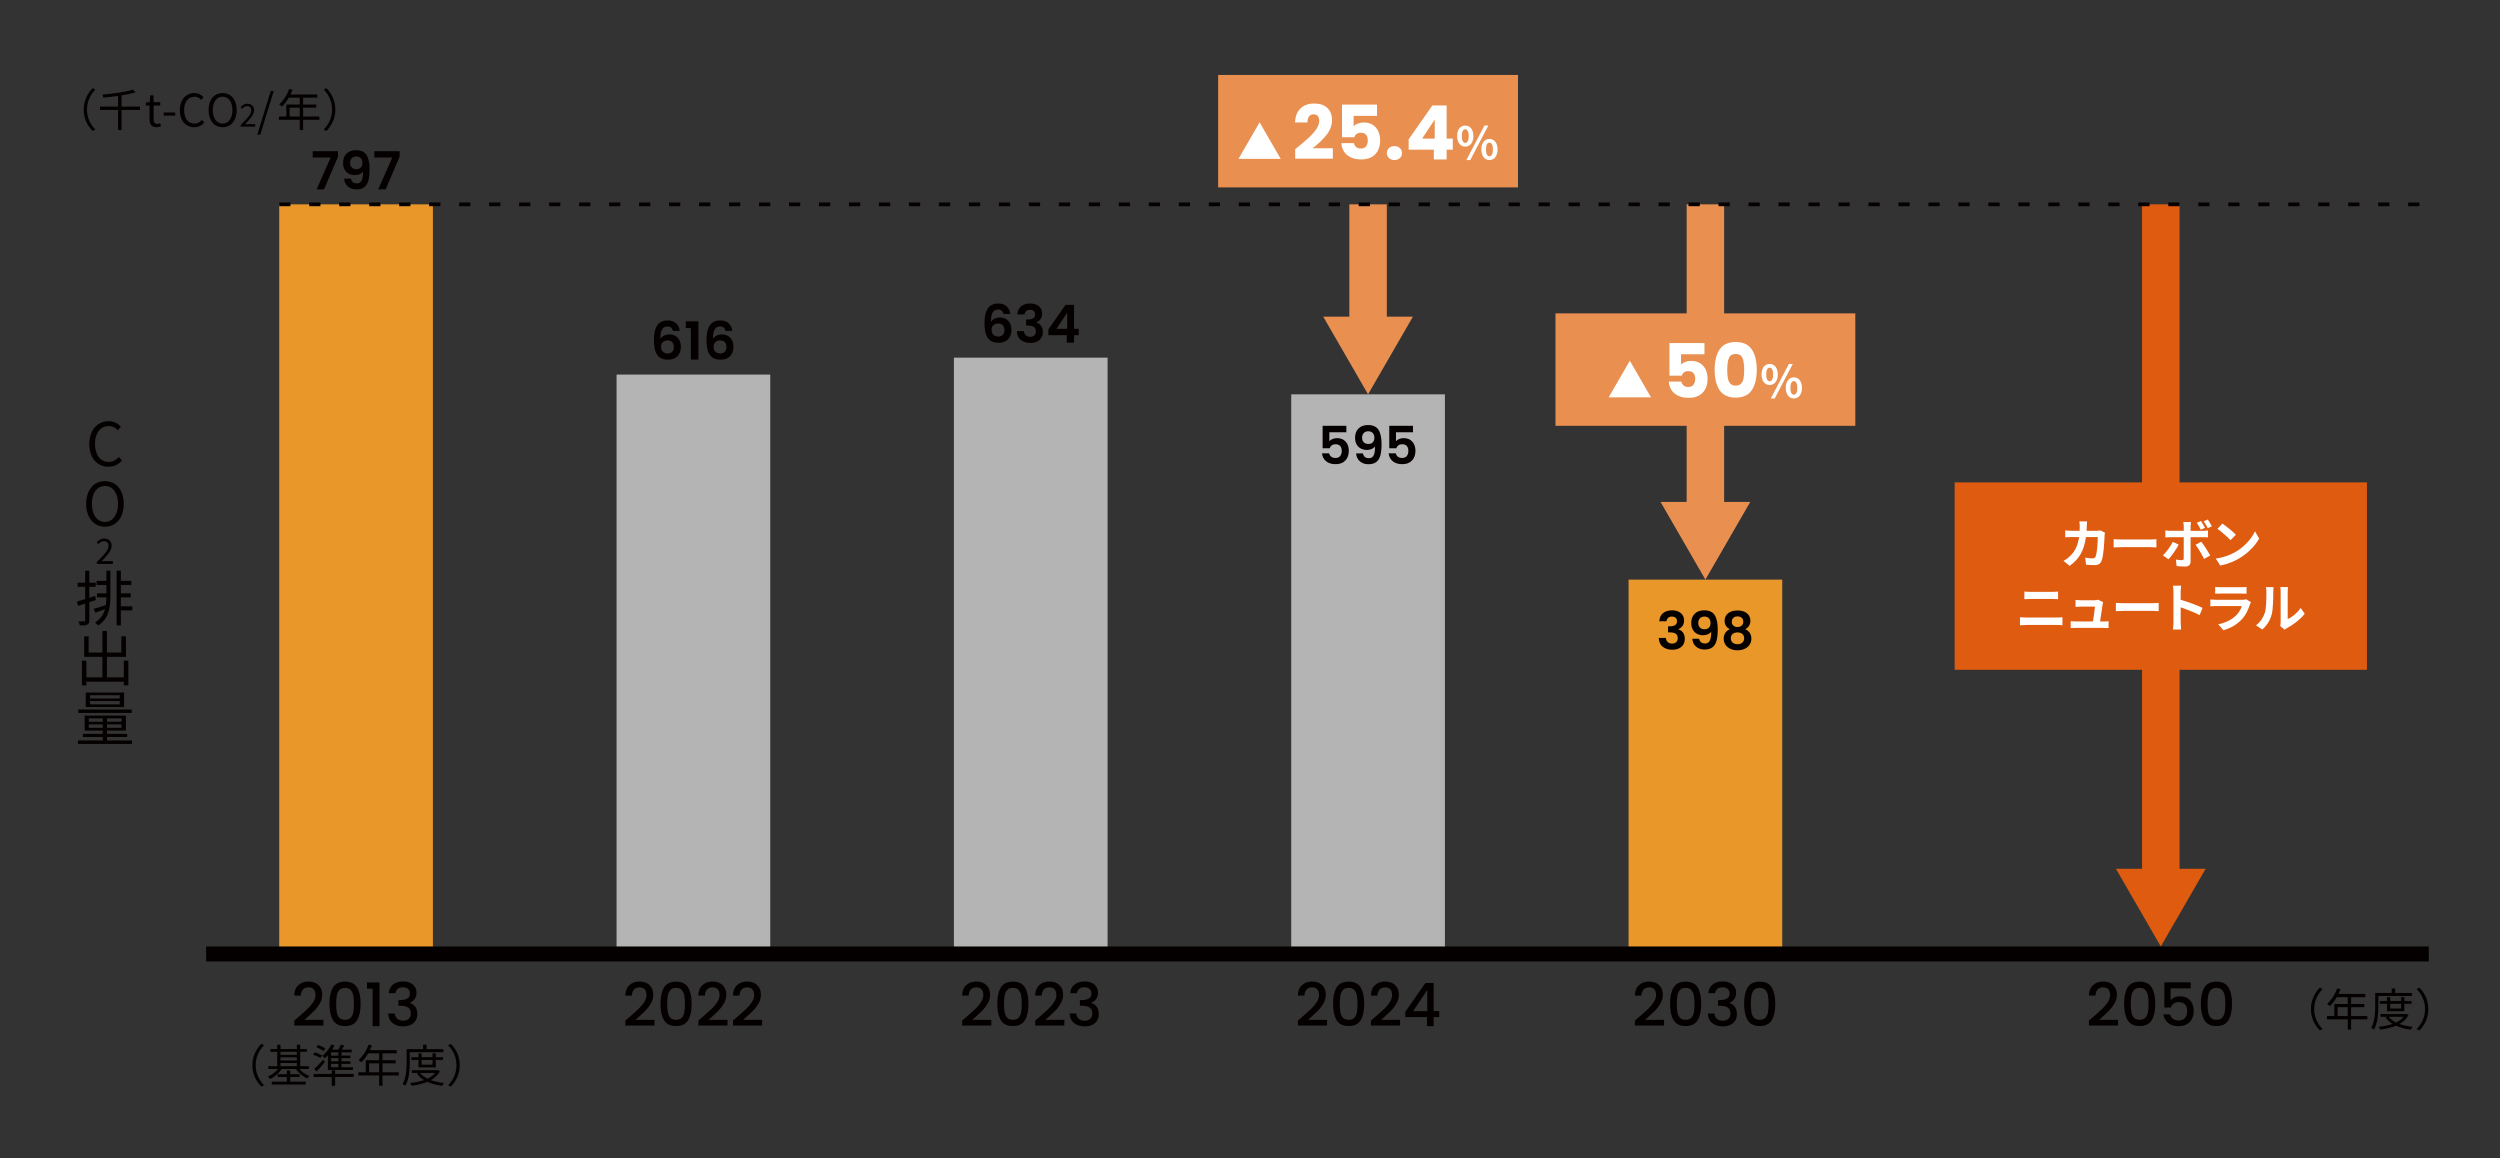 <?xml version="1.0" encoding="UTF-8"?>
<svg id="_要素" data-name="要素" xmlns="http://www.w3.org/2000/svg" width="667" height="309" version="1.1" viewBox="0 0 667 309">
  <rect x="0" y="0" width="667" height="309" fill="#333333" stroke="none"/>
  <!-- Generator: Adobe Illustrator 29.8.3, SVG Export Plug-In . SVG Version: 2.1.1 Build 3)  -->
  <rect x="74.5" y="54.519" width="41" height="200" fill="#e99729"/>
  <rect x="521.5" y="128.703" width="110" height="50" fill="#df5b10"/>
  <g>
    <path d="M79.672,271.299c1.024-.885,1.832-1.613,2.425-2.184.592-.571,1.085-1.166,1.479-1.784s.592-1.237.592-1.856c0-.64-.151-1.141-.456-1.504-.304-.362-.781-.544-1.432-.544-.63,0-1.117.2-1.464.601-.347.399-.531.936-.552,1.607h-1.761c.032-1.216.397-2.146,1.097-2.792.698-.646,1.586-.968,2.664-.968,1.162,0,2.071.32,2.728.96s.984,1.493.984,2.56c0,.769-.195,1.507-.584,2.217-.39.709-.854,1.344-1.393,1.903-.538.56-1.224,1.208-2.056,1.944l-.72.64h5.071v1.521h-7.775v-1.328l1.151-.992Z" fill="#040000"/>
    <path d="M88.832,263.467c.624-1.04,1.699-1.561,3.225-1.561s2.6.521,3.224,1.561.936,2.482.936,4.328c0,1.867-.312,3.325-.936,4.376s-1.699,1.576-3.224,1.576-2.601-.525-3.225-1.576-.936-2.509-.936-4.376c0-1.846.312-3.288.936-4.328ZM94.256,265.603c-.111-.597-.338-1.085-.68-1.464s-.848-.568-1.52-.568-1.179.189-1.521.568-.567.867-.68,1.464c-.112.598-.168,1.328-.168,2.192,0,.896.053,1.648.16,2.256.106.607.333,1.099.68,1.472.347.374.856.561,1.528.561s1.181-.187,1.527-.561c.347-.373.573-.864.681-1.472.106-.607.159-1.359.159-2.256,0-.864-.056-1.595-.168-2.192Z" fill="#040000"/>
    <path d="M97.912,263.779v-1.664h3.328v11.664h-1.84v-10h-1.488Z" fill="#040000"/>
    <path d="M104.864,262.675c.698-.555,1.592-.832,2.68-.832.747,0,1.393.134,1.937.4s.954.629,1.231,1.088c.277.458.416.976.416,1.552,0,.661-.176,1.227-.527,1.696-.353.47-.773.784-1.265.943v.064c.63.192,1.12.542,1.473,1.048.352.507.527,1.154.527,1.944,0,.629-.144,1.189-.432,1.68-.288.491-.715.878-1.28,1.16s-1.242.424-2.032.424c-1.151,0-2.099-.296-2.84-.888s-1.139-1.443-1.191-2.553h1.76c.042.566.261,1.027.656,1.385.395.357.928.535,1.6.535.65,0,1.152-.178,1.504-.535.353-.357.528-.818.528-1.385,0-.746-.237-1.277-.712-1.592s-1.203-.472-2.185-.472h-.416v-1.504h.433c.863-.011,1.522-.154,1.976-.433.453-.277.68-.714.68-1.312,0-.512-.165-.92-.495-1.224-.331-.305-.801-.456-1.408-.456-.598,0-1.062.151-1.393.456-.33.304-.527.68-.592,1.128h-1.775c.063-.992.444-1.766,1.144-2.32Z" fill="#040000"/>
    <path d="M69.729,278.491l.72.372c-1.38,1.428-2.232,3.203-2.232,5.34s.853,3.912,2.232,5.34l-.72.372c-1.44-1.464-2.389-3.372-2.389-5.712s.948-4.248,2.389-5.712Z" fill="#040000"/>
    <path d="M79.868,285.211c.672.792,1.692,1.488,2.7,1.848-.204.168-.456.48-.588.685-1.164-.48-2.328-1.477-3.048-2.532h-3.757c-.756,1.116-1.968,2.148-3.132,2.688-.132-.216-.372-.516-.576-.684.996-.396,2.028-1.152,2.713-2.004h-2.593v-.756h2.376v-3.828h-1.823v-.744h1.823v-1.152h.876v1.152h4.356v-1.152h.9v1.152h1.8v.744h-1.8v3.828h2.315v.756h-2.544ZM77.42,288.595h4.141v.756h-9.048v-.756h4.02v-1.26h-2.448v-.731h2.448v-1.009h.888v1.009h2.509v.731h-2.509v1.26ZM74.84,280.627v.804h4.356v-.804h-4.356ZM74.84,282.931h4.356v-.827h-4.356v.827ZM74.84,284.455h4.356v-.852h-4.356v.852Z" fill="#040000"/>
    <path d="M85.46,282.271c-.42-.289-1.284-.66-1.943-.889l.443-.624c.648.192,1.513.552,1.944.804l-.444.709ZM94.376,287.335h-4.968v2.353h-.9v-2.353h-4.836v-.804h4.836v-.984h.9v.984h4.968v.804ZM83.864,285.188c.648-.576,1.572-1.549,2.352-2.461l.48.601c-.684.84-1.488,1.764-2.208,2.544l-.624-.684ZM86.324,280.387c-.432-.3-1.248-.731-1.908-.984l.444-.611c.66.216,1.488.611,1.932.9l-.468.695ZM87.477,281.539c-.265.3-.54.564-.816.804-.144-.155-.492-.468-.696-.612.973-.743,1.885-1.884,2.425-3.06l.852.252c-.18.372-.384.756-.624,1.116h1.668c.24-.42.468-.936.624-1.309l.948.181c-.216.384-.456.78-.672,1.128h2.651v.72h-2.724v.876h2.376v.672h-2.376v.853h2.4v.672h-2.4v.912h3.048v.72h-6.684v-3.924ZM90.272,280.759h-1.944v.876h1.944v-.876ZM90.272,282.307h-1.944v.853h1.944v-.853ZM90.272,283.831h-1.944v.912h1.944v-.912Z" fill="#040000"/>
    <path d="M106.4,286.939h-4.344v2.748h-.9v-2.748h-5.544v-.864h1.968v-3.216h3.576v-1.824h-2.916c-.54.924-1.176,1.74-1.824,2.363-.168-.144-.54-.443-.768-.563,1.128-.984,2.136-2.532,2.7-4.14l.899.216c-.168.42-.359.852-.552,1.26h7.152v.864h-3.792v1.824h3.516v.84h-3.516v2.376h4.344v.864ZM101.156,286.075v-2.376h-2.688v2.376h2.688Z" fill="#040000"/>
    <path d="M109.328,280.723v2.616c0,1.849-.144,4.548-1.176,6.36-.156-.156-.528-.408-.732-.504.984-1.704,1.068-4.129,1.068-5.856v-3.432h4.404v-1.177h.912v1.177h4.476v.815h-8.952ZM117.38,285.799c-.54,1.032-1.38,1.8-2.412,2.389,1.045.371,2.244.623,3.528.756-.191.18-.42.527-.516.756-1.464-.192-2.809-.528-3.948-1.057-1.272.528-2.736.853-4.224,1.032-.061-.216-.24-.552-.372-.744,1.296-.132,2.567-.372,3.695-.768-.768-.456-1.403-1.032-1.884-1.716l.48-.181h-1.849v-.731h6.78l.156-.036.563.3ZM111.645,284.779v-1.98h-1.908v-.732h1.908v-1.043h.852v1.043h2.904v-1.043h.864v1.043h1.932v.732h-1.932v1.98h-4.62ZM112.101,286.267c.456.612,1.128,1.116,1.943,1.524.828-.396,1.536-.889,2.028-1.524h-3.972ZM112.496,282.799v1.26h2.904v-1.26h-2.904Z" fill="#040000"/>
    <path d="M120.272,289.915l-.721-.372c1.381-1.428,2.232-3.204,2.232-5.34s-.852-3.912-2.232-5.34l.721-.372c1.439,1.464,2.388,3.372,2.388,5.712s-.948,4.248-2.388,5.712Z" fill="#040000"/>
  </g>
  <g>
    <path d="M90.185,41.797l-3.724,8.723h-1.988l3.752-8.498h-4.788v-1.681h6.748v1.456Z" fill="#040000"/>
    <path d="M94.14,48.594c.266.22.623.329,1.07.329.579,0,.999-.24,1.261-.721.261-.48.392-1.29.392-2.429-.215.299-.516.531-.903.699-.387.168-.805.252-1.253.252-.597,0-1.136-.123-1.616-.371-.481-.246-.861-.615-1.142-1.105s-.42-1.085-.42-1.785c0-1.036.308-1.859.924-2.471s1.456-.917,2.521-.917c1.325,0,2.261.425,2.807,1.274.546.849.819,2.127.819,3.836,0,1.213-.105,2.207-.315,2.981s-.569,1.362-1.078,1.765c-.509.4-1.201.602-2.079.602-.69,0-1.278-.133-1.764-.399-.485-.266-.856-.616-1.113-1.05s-.403-.912-.44-1.436h1.819c.075.411.245.727.512.945ZM96.261,44.682c.279-.299.42-.701.42-1.205,0-.55-.147-.977-.441-1.28s-.692-.455-1.197-.455-.902.156-1.196.469c-.294.313-.441.726-.441,1.239,0,.494.143.898.427,1.211.285.312.712.469,1.281.469.485,0,.868-.149,1.148-.447Z" fill="#040000"/>
    <path d="M106.62,41.797l-3.724,8.723h-1.988l3.752-8.498h-4.788v-1.681h6.748v1.456Z" fill="#040000"/>
  </g>
  <rect x="164.5" y="99.939" width="41" height="154.58" fill="#b4b4b4"/>
  <g>
    <path d="M167.992,271.299c1.024-.885,1.832-1.613,2.425-2.184.592-.571,1.085-1.166,1.479-1.784s.592-1.237.592-1.856c0-.64-.151-1.141-.456-1.504-.304-.362-.781-.544-1.432-.544-.63,0-1.117.2-1.464.601-.347.399-.531.936-.552,1.607h-1.761c.032-1.216.397-2.146,1.097-2.792.698-.646,1.586-.968,2.664-.968,1.162,0,2.071.32,2.728.96s.984,1.493.984,2.56c0,.769-.195,1.507-.584,2.217-.39.709-.854,1.344-1.393,1.903-.538.56-1.224,1.208-2.056,1.944l-.72.64h5.071v1.521h-7.775v-1.328l1.151-.992Z" fill="#040000"/>
    <path d="M177.152,263.467c.624-1.04,1.699-1.561,3.225-1.561s2.6.521,3.224,1.561.936,2.482.936,4.328c0,1.867-.312,3.325-.936,4.376s-1.699,1.576-3.224,1.576-2.601-.525-3.225-1.576-.936-2.509-.936-4.376c0-1.846.312-3.288.936-4.328ZM182.576,265.603c-.111-.597-.338-1.085-.68-1.464s-.848-.568-1.52-.568-1.179.189-1.521.568-.567.867-.68,1.464c-.112.598-.168,1.328-.168,2.192,0,.896.053,1.648.16,2.256.106.607.333,1.099.68,1.472.347.374.856.561,1.528.561s1.181-.187,1.527-.561c.347-.373.573-.864.681-1.472.106-.607.159-1.359.159-2.256,0-.864-.056-1.595-.168-2.192Z" fill="#040000"/>
    <path d="M187.48,271.299c1.024-.885,1.832-1.613,2.424-2.184.592-.571,1.085-1.166,1.48-1.784.395-.618.592-1.237.592-1.856,0-.64-.152-1.141-.456-1.504-.304-.362-.781-.544-1.432-.544-.63,0-1.118.2-1.465.601-.347.399-.53.936-.552,1.607h-1.76c.032-1.216.397-2.146,1.096-2.792.699-.646,1.587-.968,2.664-.968,1.163,0,2.072.32,2.729.96.655.64.983,1.493.983,2.56,0,.769-.194,1.507-.584,2.217-.39.709-.854,1.344-1.392,1.903-.539.56-1.225,1.208-2.056,1.944l-.721.64h5.072v1.521h-7.776v-1.328l1.152-.992Z" fill="#040000"/>
    <path d="M196.712,271.299c1.024-.885,1.832-1.613,2.425-2.184.592-.571,1.085-1.166,1.479-1.784s.592-1.237.592-1.856c0-.64-.151-1.141-.456-1.504-.304-.362-.781-.544-1.432-.544-.63,0-1.117.2-1.464.601-.347.399-.531.936-.552,1.607h-1.761c.032-1.216.397-2.146,1.097-2.792.698-.646,1.586-.968,2.664-.968,1.162,0,2.071.32,2.728.96s.984,1.493.984,2.56c0,.769-.195,1.507-.584,2.217-.39.709-.854,1.344-1.393,1.903-.538.56-1.224,1.208-2.056,1.944l-.72.64h5.071v1.521h-7.775v-1.328l1.151-.992Z" fill="#040000"/>
  </g>
  <g>
    <path d="M179.057,87.398c-.229-.195-.558-.293-.986-.293-.645,0-1.118.259-1.421.776-.304.519-.46,1.36-.47,2.527.225-.373.551-.665.98-.875.429-.21.896-.315,1.4-.315.606,0,1.143.131,1.609.393.467.261.831.642,1.092,1.141.262.5.393,1.1.393,1.799,0,.663-.133,1.253-.399,1.771-.266.518-.655.922-1.169,1.211s-1.125.434-1.834.434c-.971,0-1.733-.215-2.289-.644-.556-.43-.942-1.029-1.162-1.8-.219-.77-.329-1.719-.329-2.849,0-1.708.294-2.998.883-3.871.588-.872,1.517-1.309,2.785-1.309.98,0,1.741.266,2.282.798s.854,1.195.938,1.988h-1.82c-.094-.393-.254-.687-.483-.883ZM176.866,91.263c-.336.29-.504.71-.504,1.261s.156.984.469,1.302.754.476,1.323.476c.504,0,.902-.154,1.197-.462.294-.308.44-.724.44-1.246,0-.541-.143-.971-.427-1.288-.285-.316-.702-.476-1.253-.476-.495,0-.91.145-1.246.434Z" fill="#040000"/>
    <path d="M182.97,87.539v-1.807h3.374v10.207h-2.016v-8.4h-1.358Z" fill="#040000"/>
    <path d="M193.085,87.398c-.229-.195-.558-.293-.987-.293-.644,0-1.117.259-1.421.776-.304.519-.46,1.36-.469,2.527.224-.373.551-.665.979-.875.43-.21.896-.315,1.4-.315.606,0,1.144.131,1.61.393.466.261.83.642,1.092,1.141.261.5.392,1.1.392,1.799,0,.663-.133,1.253-.398,1.771-.267.518-.656.922-1.169,1.211-.514.289-1.125.434-1.834.434-.971,0-1.734-.215-2.289-.644-.556-.43-.943-1.029-1.162-1.8-.22-.77-.329-1.719-.329-2.849,0-1.708.294-2.998.882-3.871.588-.872,1.517-1.309,2.786-1.309.979,0,1.74.266,2.282.798.541.532.854,1.195.938,1.988h-1.819c-.094-.393-.255-.687-.483-.883ZM190.894,91.263c-.336.29-.504.71-.504,1.261s.156.984.47,1.302c.312.317.753.476,1.322.476.504,0,.903-.154,1.197-.462s.441-.724.441-1.246c0-.541-.143-.971-.428-1.288-.284-.316-.702-.476-1.253-.476-.494,0-.91.145-1.246.434Z" fill="#040000"/>
  </g>
  <rect x="254.5" y="95.422" width="41" height="159.097" fill="#b4b4b4"/>
  <g>
    <path d="M257.856,271.299c1.024-.885,1.832-1.613,2.424-2.184.592-.571,1.085-1.166,1.48-1.784.395-.618.592-1.237.592-1.856,0-.64-.152-1.141-.456-1.504-.304-.362-.781-.544-1.432-.544-.63,0-1.118.2-1.465.601-.347.399-.53.936-.552,1.607h-1.76c.032-1.216.397-2.146,1.096-2.792.699-.646,1.587-.968,2.664-.968,1.163,0,2.072.32,2.729.96.655.64.983,1.493.983,2.56,0,.769-.194,1.507-.584,2.217-.39.709-.854,1.344-1.392,1.903-.539.56-1.225,1.208-2.056,1.944l-.721.64h5.072v1.521h-7.776v-1.328l1.152-.992Z" fill="#040000"/>
    <path d="M267.017,263.467c.624-1.04,1.698-1.561,3.224-1.561s2.601.521,3.225,1.561c.623,1.04.936,2.482.936,4.328,0,1.867-.312,3.325-.936,4.376-.624,1.051-1.699,1.576-3.225,1.576s-2.6-.525-3.224-1.576-.937-2.509-.937-4.376c0-1.846.312-3.288.937-4.328ZM272.44,265.603c-.112-.597-.339-1.085-.68-1.464-.342-.379-.849-.568-1.521-.568s-1.179.189-1.52.568c-.342.379-.568.867-.681,1.464-.111.598-.168,1.328-.168,2.192,0,.896.054,1.648.16,2.256s.333,1.099.68,1.472c.347.374.856.561,1.528.561s1.182-.187,1.528-.561c.347-.373.573-.864.68-1.472s.16-1.359.16-2.256c0-.864-.056-1.595-.168-2.192Z" fill="#040000"/>
    <path d="M277.344,271.299c1.024-.885,1.832-1.613,2.425-2.184.592-.571,1.085-1.166,1.479-1.784s.592-1.237.592-1.856c0-.64-.151-1.141-.456-1.504-.304-.362-.781-.544-1.432-.544-.63,0-1.117.2-1.464.601-.347.399-.531.936-.552,1.607h-1.761c.032-1.216.397-2.146,1.097-2.792.698-.646,1.586-.968,2.664-.968,1.162,0,2.071.32,2.728.96s.984,1.493.984,2.56c0,.769-.195,1.507-.584,2.217-.39.709-.854,1.344-1.393,1.903-.538.56-1.224,1.208-2.056,1.944l-.72.64h5.071v1.521h-7.775v-1.328l1.151-.992Z" fill="#040000"/>
    <path d="M286.68,262.675c.699-.555,1.593-.832,2.681-.832.746,0,1.392.134,1.936.4s.955.629,1.232,1.088c.277.458.416.976.416,1.552,0,.661-.176,1.227-.528,1.696-.352.47-.773.784-1.264.943v.064c.629.192,1.12.542,1.472,1.048.353.507.528,1.154.528,1.944,0,.629-.145,1.189-.433,1.68-.287.491-.714.878-1.279,1.16s-1.243.424-2.032.424c-1.152,0-2.099-.296-2.84-.888-.742-.592-1.139-1.443-1.192-2.553h1.76c.043.566.262,1.027.656,1.385s.928.535,1.601.535c.65,0,1.151-.178,1.504-.535.352-.357.527-.818.527-1.385,0-.746-.237-1.277-.712-1.592s-1.202-.472-2.184-.472h-.416v-1.504h.432c.864-.011,1.522-.154,1.977-.433.453-.277.68-.714.68-1.312,0-.512-.166-.92-.496-1.224-.331-.305-.8-.456-1.408-.456-.598,0-1.062.151-1.392.456-.331.304-.528.68-.592,1.128h-1.776c.064-.992.445-1.766,1.144-2.32Z" fill="#040000"/>
  </g>
  <g>
    <path d="M267.251,82.883c-.229-.196-.558-.295-.986-.295-.645,0-1.118.26-1.421.777-.304.518-.46,1.36-.47,2.527.225-.373.551-.665.98-.875.429-.21.896-.315,1.4-.315.606,0,1.143.131,1.609.393.467.261.831.642,1.092,1.141.262.499.393,1.099.393,1.799,0,.663-.133,1.253-.399,1.771-.266.518-.655.922-1.169,1.211s-1.125.434-1.834.434c-.971,0-1.733-.214-2.289-.644s-.942-1.029-1.162-1.799c-.219-.771-.329-1.72-.329-2.85,0-1.708.294-2.998.883-3.871.588-.872,1.517-1.309,2.785-1.309.98,0,1.741.266,2.282.798s.854,1.194.938,1.988h-1.82c-.094-.393-.254-.687-.483-.882ZM265.061,86.746c-.336.29-.504.71-.504,1.26s.156.985.469,1.303.754.476,1.323.476c.504,0,.902-.153,1.197-.462.294-.308.44-.723.44-1.246,0-.541-.143-.971-.427-1.288-.285-.317-.702-.476-1.253-.476-.495,0-.91.145-1.246.434Z" fill="#040000"/>
    <path d="M272.417,81.741c.611-.509,1.417-.763,2.415-.763.682,0,1.265.119,1.75.357.485.237.852.56,1.1.965.247.406.371.866.371,1.38,0,.588-.152,1.085-.455,1.491-.304.405-.665.679-1.085.818v.057c.541.168.963.467,1.267.896.304.43.455.979.455,1.652,0,.56-.128,1.06-.385,1.497-.257.439-.635.782-1.134,1.029-.5.248-1.1.371-1.8.371-1.055,0-1.913-.266-2.575-.798-.663-.532-1.014-1.315-1.051-2.353h1.904c.019.458.175.824.469,1.1s.698.413,1.211.413c.477,0,.843-.133,1.1-.399.257-.266.385-.608.385-1.029,0-.56-.178-.961-.532-1.203-.354-.243-.905-.364-1.651-.364h-.406v-1.61h.406c1.325,0,1.987-.443,1.987-1.33,0-.4-.119-.714-.356-.938-.238-.225-.581-.336-1.029-.336-.438,0-.777.119-1.015.357-.238.237-.376.538-.413.902h-1.918c.046-.934.375-1.654.986-2.163Z" fill="#040000"/>
    <path d="M279.704,89.435v-1.54l4.578-6.553h2.282v6.385h1.231v1.708h-1.231v1.987h-1.96v-1.987h-4.9ZM284.73,83.442l-2.87,4.284h2.87v-4.284Z" fill="#040000"/>
  </g>
  <rect x="344.5" y="105.209" width="41" height="149.31" fill="#b4b4b4"/>
  <g>
    <path d="M347.433,271.299c1.024-.885,1.832-1.613,2.424-2.184.592-.571,1.085-1.166,1.48-1.784.395-.618.592-1.237.592-1.856,0-.64-.152-1.141-.456-1.504-.304-.362-.781-.544-1.432-.544-.63,0-1.118.2-1.465.601-.347.399-.53.936-.552,1.607h-1.76c.032-1.216.397-2.146,1.096-2.792.699-.646,1.587-.968,2.664-.968,1.163,0,2.072.32,2.729.96.655.64.983,1.493.983,2.56,0,.769-.194,1.507-.584,2.217-.39.709-.854,1.344-1.392,1.903-.539.56-1.225,1.208-2.056,1.944l-.721.64h5.072v1.521h-7.776v-1.328l1.152-.992Z" fill="#040000"/>
    <path d="M356.593,263.467c.624-1.04,1.698-1.561,3.224-1.561s2.601.521,3.225,1.561c.623,1.04.936,2.482.936,4.328,0,1.867-.312,3.325-.936,4.376-.624,1.051-1.699,1.576-3.225,1.576s-2.6-.525-3.224-1.576-.937-2.509-.937-4.376c0-1.846.312-3.288.937-4.328ZM362.017,265.603c-.112-.597-.339-1.085-.68-1.464-.342-.379-.849-.568-1.521-.568s-1.179.189-1.52.568c-.342.379-.568.867-.681,1.464-.111.598-.168,1.328-.168,2.192,0,.896.054,1.648.16,2.256s.333,1.099.68,1.472c.347.374.856.561,1.528.561s1.182-.187,1.528-.561c.347-.373.573-.864.68-1.472s.16-1.359.16-2.256c0-.864-.056-1.595-.168-2.192Z" fill="#040000"/>
    <path d="M366.92,271.299c1.024-.885,1.832-1.613,2.425-2.184.592-.571,1.085-1.166,1.479-1.784s.592-1.237.592-1.856c0-.64-.151-1.141-.456-1.504-.304-.362-.781-.544-1.432-.544-.63,0-1.117.2-1.464.601-.347.399-.531.936-.552,1.607h-1.761c.032-1.216.397-2.146,1.097-2.792.698-.646,1.586-.968,2.664-.968,1.162,0,2.071.32,2.728.96s.984,1.493.984,2.56c0,.769-.195,1.507-.584,2.217-.39.709-.854,1.344-1.393,1.903-.538.56-1.224,1.208-2.056,1.944l-.72.64h5.071v1.521h-7.775v-1.328l1.151-.992Z" fill="#040000"/>
    <path d="M374.92,271.347v-1.376l5.376-7.712h2.208v7.504h1.488v1.584h-1.488v2.433h-1.792v-2.433h-5.792ZM380.792,264.115l-3.775,5.647h3.775v-5.647Z" fill="#040000"/>
  </g>
  <g>
    <path d="M359.204,115.329h-4.536v2.395c.196-.243.477-.441.84-.595.364-.154.752-.231,1.162-.231.747,0,1.358.163,1.834.489.477.327.821.745,1.036,1.254s.322,1.052.322,1.631c0,1.073-.306,1.937-.917,2.59s-1.481.98-2.611.98c-1.063,0-1.913-.267-2.548-.799-.635-.531-.994-1.227-1.078-2.086h1.904c.084.374.273.672.567.896.294.224.669.336,1.127.336.55,0,.966-.173,1.246-.518.279-.346.42-.803.42-1.373,0-.578-.143-1.02-.428-1.322-.284-.304-.702-.455-1.253-.455-.392,0-.719.098-.979.294-.262.196-.448.457-.561.784h-1.876v-5.992h6.328v1.722Z" fill="#040000"/>
    <path d="M364.14,121.916c.266.22.623.329,1.07.329.579,0,.999-.24,1.261-.721.261-.48.392-1.29.392-2.429-.215.299-.516.531-.903.699-.387.168-.805.252-1.253.252-.597,0-1.136-.123-1.616-.371-.481-.246-.861-.615-1.142-1.105s-.42-1.085-.42-1.785c0-1.036.308-1.859.924-2.471s1.456-.917,2.521-.917c1.325,0,2.261.425,2.807,1.274.546.849.819,2.127.819,3.836,0,1.213-.105,2.207-.315,2.981s-.569,1.362-1.078,1.765c-.509.4-1.201.602-2.079.602-.69,0-1.278-.133-1.764-.399-.485-.266-.856-.616-1.113-1.05s-.403-.912-.44-1.436h1.819c.075.411.245.727.512.945ZM366.261,118.004c.279-.299.42-.701.42-1.205,0-.55-.147-.977-.441-1.28s-.692-.455-1.197-.455-.902.156-1.196.469c-.294.313-.441.726-.441,1.239,0,.494.143.898.427,1.211.285.312.712.469,1.281.469.485,0,.868-.149,1.148-.447Z" fill="#040000"/>
    <path d="M376.984,115.329h-4.536v2.395c.196-.243.476-.441.84-.595.364-.154.751-.231,1.162-.231.746,0,1.357.163,1.834.489.476.327.821.745,1.036,1.254s.321,1.052.321,1.631c0,1.073-.306,1.937-.917,2.59s-1.481.98-2.61.98c-1.064,0-1.914-.267-2.548-.799-.635-.531-.994-1.227-1.078-2.086h1.903c.085.374.273.672.567.896.294.224.67.336,1.127.336.551,0,.966-.173,1.246-.518.28-.346.42-.803.42-1.373,0-.578-.143-1.02-.427-1.322-.285-.304-.702-.455-1.253-.455-.393,0-.719.098-.98.294-.261.196-.447.457-.56.784h-1.876v-5.992h6.328v1.722Z" fill="#040000"/>
  </g>
  <rect x="434.5" y="154.644" width="41" height="99.875" fill="#e99729"/>
  <g>
    <path d="M437.344,271.299c1.024-.885,1.832-1.613,2.425-2.184.592-.571,1.085-1.166,1.479-1.784s.592-1.237.592-1.856c0-.64-.151-1.141-.456-1.504-.304-.362-.781-.544-1.432-.544-.63,0-1.117.2-1.464.601-.347.399-.531.936-.552,1.607h-1.761c.032-1.216.397-2.146,1.097-2.792.698-.646,1.586-.968,2.664-.968,1.162,0,2.071.32,2.728.96s.984,1.493.984,2.56c0,.769-.195,1.507-.584,2.217-.39.709-.854,1.344-1.393,1.903-.538.56-1.224,1.208-2.056,1.944l-.72.64h5.071v1.521h-7.775v-1.328l1.151-.992Z" fill="#040000"/>
    <path d="M446.504,263.467c.624-1.04,1.699-1.561,3.225-1.561s2.6.521,3.224,1.561.936,2.482.936,4.328c0,1.867-.312,3.325-.936,4.376s-1.699,1.576-3.224,1.576-2.601-.525-3.225-1.576-.936-2.509-.936-4.376c0-1.846.312-3.288.936-4.328ZM451.928,265.603c-.111-.597-.338-1.085-.68-1.464s-.848-.568-1.52-.568-1.179.189-1.521.568-.567.867-.68,1.464c-.112.598-.168,1.328-.168,2.192,0,.896.053,1.648.16,2.256.106.607.333,1.099.68,1.472.347.374.856.561,1.528.561s1.181-.187,1.527-.561c.347-.373.573-.864.681-1.472.106-.607.159-1.359.159-2.256,0-.864-.056-1.595-.168-2.192Z" fill="#040000"/>
    <path d="M456.936,262.675c.699-.555,1.593-.832,2.681-.832.746,0,1.392.134,1.936.4s.955.629,1.232,1.088c.277.458.416.976.416,1.552,0,.661-.176,1.227-.528,1.696-.352.47-.773.784-1.264.943v.064c.629.192,1.12.542,1.472,1.048.353.507.528,1.154.528,1.944,0,.629-.145,1.189-.433,1.68-.287.491-.714.878-1.279,1.16s-1.243.424-2.032.424c-1.152,0-2.099-.296-2.84-.888-.742-.592-1.139-1.443-1.192-2.553h1.76c.043.566.262,1.027.656,1.385s.928.535,1.601.535c.65,0,1.151-.178,1.504-.535.352-.357.527-.818.527-1.385,0-.746-.237-1.277-.712-1.592s-1.202-.472-2.184-.472h-.416v-1.504h.432c.864-.011,1.522-.154,1.977-.433.453-.277.68-.714.68-1.312,0-.512-.166-.92-.496-1.224-.331-.305-.8-.456-1.408-.456-.598,0-1.062.151-1.392.456-.331.304-.528.68-.592,1.128h-1.776c.064-.992.445-1.766,1.144-2.32Z" fill="#040000"/>
    <path d="M466.264,263.467c.624-1.04,1.699-1.561,3.225-1.561s2.6.521,3.224,1.561.936,2.482.936,4.328c0,1.867-.312,3.325-.936,4.376s-1.699,1.576-3.224,1.576-2.601-.525-3.225-1.576-.936-2.509-.936-4.376c0-1.846.312-3.288.936-4.328ZM471.688,265.603c-.111-.597-.338-1.085-.68-1.464s-.848-.568-1.52-.568-1.179.189-1.521.568-.567.867-.68,1.464c-.112.598-.168,1.328-.168,2.192,0,.896.053,1.648.16,2.256.106.607.333,1.099.68,1.472.347.374.856.561,1.528.561s1.181-.187,1.527-.561c.347-.373.573-.864.681-1.472.106-.607.159-1.359.159-2.256,0-.864-.056-1.595-.168-2.192Z" fill="#040000"/>
  </g>
  <g>
    <path d="M618.945,263.507l.72.372c-1.38,1.428-2.232,3.204-2.232,5.34s.853,3.912,2.232,5.34l-.72.372c-1.44-1.464-2.389-3.372-2.389-5.712s.948-4.248,2.389-5.712Z" fill="#040000"/>
    <path d="M631.617,271.955h-4.344v2.748h-.9v-2.748h-5.544v-.864h1.968v-3.216h3.576v-1.824h-2.916c-.54.924-1.176,1.74-1.824,2.364-.168-.145-.54-.444-.768-.564,1.128-.983,2.136-2.532,2.7-4.14l.899.216c-.168.42-.359.853-.552,1.26h7.152v.864h-3.792v1.824h3.516v.84h-3.516v2.376h4.344v.864ZM626.373,271.091v-2.376h-2.688v2.376h2.688Z" fill="#040000"/>
    <path d="M634.545,265.738v2.616c0,1.849-.144,4.548-1.176,6.36-.156-.156-.528-.408-.732-.504.984-1.704,1.068-4.128,1.068-5.856v-3.432h4.404v-1.176h.912v1.176h4.476v.815h-8.952ZM642.597,270.814c-.54,1.032-1.38,1.801-2.412,2.389,1.045.371,2.244.624,3.528.756-.191.18-.42.527-.516.756-1.464-.192-2.809-.528-3.948-1.057-1.272.528-2.736.853-4.224,1.033-.061-.217-.24-.553-.372-.744,1.296-.133,2.567-.373,3.695-.769-.768-.456-1.403-1.032-1.884-1.716l.48-.18h-1.849v-.732h6.78l.156-.036.563.3ZM636.861,269.795v-1.98h-1.908v-.731h1.908v-1.044h.852v1.044h2.904v-1.044h.864v1.044h1.932v.731h-1.932v1.98h-4.62ZM637.317,271.283c.456.611,1.128,1.115,1.943,1.523.828-.396,1.536-.888,2.028-1.523h-3.972ZM637.713,267.814v1.26h2.904v-1.26h-2.904Z" fill="#040000"/>
    <path d="M645.489,274.931l-.721-.372c1.381-1.428,2.232-3.204,2.232-5.34s-.852-3.912-2.232-5.34l.721-.372c1.439,1.464,2.388,3.372,2.388,5.712s-.948,4.248-2.388,5.712Z" fill="#040000"/>
  </g>
  <g>
    <path d="M443.682,163.595c.611-.509,1.416-.763,2.415-.763.681,0,1.265.119,1.75.357.485.237.852.56,1.099.965.247.406.371.866.371,1.38,0,.588-.151,1.085-.455,1.491-.303.405-.665.679-1.085.818v.057c.541.168.964.467,1.268.896.303.43.455.979.455,1.652,0,.56-.129,1.06-.386,1.497-.257.439-.635.782-1.134,1.029-.499.248-1.099.371-1.799.371-1.055,0-1.913-.266-2.576-.798s-1.013-1.315-1.05-2.353h1.904c.019.458.175.824.469,1.1s.697.413,1.211.413c.476,0,.842-.133,1.099-.399.257-.266.386-.608.386-1.029,0-.56-.178-.961-.532-1.203-.355-.243-.905-.364-1.652-.364h-.406v-1.61h.406c1.325,0,1.988-.443,1.988-1.33,0-.4-.119-.714-.357-.938-.237-.225-.581-.336-1.028-.336-.439,0-.777.119-1.016.357-.238.237-.376.538-.413.902h-1.918c.047-.934.376-1.654.987-2.163Z" fill="#040000"/>
    <path d="M453.832,171.351c.266.22.623.329,1.07.329.579,0,.999-.24,1.261-.721.261-.48.392-1.29.392-2.43-.215.299-.516.532-.903.701-.387.168-.805.252-1.253.252-.597,0-1.136-.124-1.616-.371-.481-.248-.861-.616-1.142-1.106s-.42-1.085-.42-1.785c0-1.036.308-1.859.924-2.471s1.456-.917,2.521-.917c1.325,0,2.261.425,2.807,1.273.546.85.819,2.129.819,3.836,0,1.214-.105,2.208-.315,2.982-.21.775-.569,1.363-1.078,1.764-.509.402-1.201.603-2.079.603-.69,0-1.278-.133-1.764-.399-.485-.266-.856-.615-1.113-1.05-.257-.434-.403-.912-.44-1.435h1.819c.075.41.245.726.512.944ZM455.953,167.438c.279-.298.42-.699.42-1.203,0-.551-.147-.979-.441-1.281-.294-.304-.692-.455-1.197-.455s-.902.156-1.196.469-.441.726-.441,1.239c0,.495.143.898.427,1.211.285.312.712.469,1.281.469.485,0,.868-.149,1.148-.448Z" fill="#040000"/>
    <path d="M460.124,165.618c0-.505.129-.964.386-1.38.256-.414.644-.746,1.162-.993.518-.247,1.149-.371,1.896-.371s1.379.124,1.897.371c.518.247.905.579,1.162.993.256.416.385.875.385,1.38,0,.513-.126.964-.378,1.351-.252.388-.588.688-1.009.903.514.224.915.551,1.204.979.29.43.435.938.435,1.526,0,.635-.161,1.188-.483,1.659-.322.471-.763.833-1.323,1.085-.56.252-1.189.378-1.89.378s-1.328-.126-1.883-.378c-.556-.252-.994-.614-1.316-1.085-.321-.472-.482-1.024-.482-1.659,0-.588.145-1.099.434-1.533.289-.434.69-.758,1.204-.973-.934-.485-1.4-1.237-1.4-2.254ZM462.273,169.132c-.331.271-.497.658-.497,1.162,0,.467.161.847.483,1.141.321.294.758.441,1.309.441s.984-.149,1.302-.448.477-.677.477-1.134c0-.495-.164-.88-.49-1.155-.327-.275-.756-.413-1.288-.413s-.964.136-1.295.406ZM464.695,164.834c-.275-.252-.65-.378-1.127-.378-.467,0-.838.126-1.113.378s-.413.611-.413,1.078c0,.42.143.756.428,1.008.284.252.65.378,1.099.378s.816-.128,1.106-.385c.289-.257.434-.595.434-1.015,0-.458-.138-.812-.413-1.064Z" fill="#040000"/>
  </g>
  <g>
    <path d="M558.484,271.299c1.024-.885,1.832-1.613,2.424-2.184.592-.571,1.085-1.166,1.48-1.784.395-.618.592-1.237.592-1.856,0-.64-.152-1.141-.456-1.504-.304-.362-.781-.544-1.432-.544-.63,0-1.118.2-1.465.601-.347.399-.53.936-.552,1.607h-1.76c.032-1.216.397-2.146,1.096-2.792.699-.646,1.587-.968,2.664-.968,1.163,0,2.072.32,2.729.96.655.64.983,1.493.983,2.56,0,.769-.194,1.507-.584,2.217-.39.709-.854,1.344-1.392,1.903-.539.56-1.225,1.208-2.056,1.944l-.721.64h5.072v1.521h-7.776v-1.328l1.152-.992Z" fill="#040000"/>
    <path d="M567.645,263.467c.624-1.04,1.698-1.561,3.224-1.561s2.601.521,3.225,1.561c.623,1.04.936,2.482.936,4.328,0,1.867-.312,3.325-.936,4.376-.624,1.051-1.699,1.576-3.225,1.576s-2.6-.525-3.224-1.576-.937-2.509-.937-4.376c0-1.846.312-3.288.937-4.328ZM573.068,265.603c-.112-.597-.339-1.085-.68-1.464-.342-.379-.849-.568-1.521-.568s-1.179.189-1.52.568c-.342.379-.568.867-.681,1.464-.111.598-.168,1.328-.168,2.192,0,.896.054,1.648.16,2.256s.333,1.099.68,1.472c.347.374.856.561,1.528.561s1.182-.187,1.528-.561c.347-.373.573-.864.68-1.472s.16-1.359.16-2.256c0-.864-.056-1.595-.168-2.192Z" fill="#040000"/>
    <path d="M584.484,263.683h-5.36v3.185c.225-.299.558-.55,1-.752.442-.203.915-.305,1.416-.305.896,0,1.624.192,2.185.576.56.384.96.869,1.199,1.456.24.587.36,1.206.36,1.856,0,.789-.152,1.49-.456,2.104s-.758,1.096-1.36,1.448c-.603.352-1.341.528-2.216.528-1.162,0-2.096-.289-2.8-.864-.704-.576-1.126-1.339-1.264-2.288h1.775c.117.502.379.898.784,1.191.405.294.912.44,1.521.44.757,0,1.325-.229,1.703-.688.379-.458.568-1.066.568-1.823,0-.769-.191-1.357-.576-1.769-.384-.41-.949-.615-1.695-.615-.523,0-.963.131-1.32.392-.357.262-.616.616-.776,1.063h-1.728v-6.735h7.04v1.6Z" fill="#040000"/>
    <path d="M588.124,263.467c.624-1.04,1.698-1.561,3.224-1.561s2.601.521,3.225,1.561c.623,1.04.936,2.482.936,4.328,0,1.867-.312,3.325-.936,4.376-.624,1.051-1.699,1.576-3.225,1.576s-2.6-.525-3.224-1.576-.937-2.509-.937-4.376c0-1.846.312-3.288.937-4.328ZM593.548,265.603c-.112-.597-.339-1.085-.68-1.464-.342-.379-.849-.568-1.521-.568s-1.179.189-1.52.568c-.342.379-.568.867-.681,1.464-.111.598-.168,1.328-.168,2.192,0,.896.054,1.648.16,2.256s.333,1.099.68,1.472c.347.374.856.561,1.528.561s1.182-.187,1.528-.561c.347-.373.573-.864.68-1.472s.16-1.359.16-2.256c0-.864-.056-1.595-.168-2.192Z" fill="#040000"/>
  </g>
  <g>
    <line x1="576.5" y1="54.519" x2="576.5" y2="235.297" fill="none" stroke="#df5b10" stroke-miterlimit="10" stroke-width="10"/>
    <polygon points="564.533 231.796 576.499 252.519 588.466 231.796 564.533 231.796" fill="#df5b10"/>
  </g>
  <g>
    <line x1="455" y1="54.519" x2="455" y2="137.423" fill="none" stroke="#e98f50" stroke-miterlimit="10" stroke-width="10"/>
    <polygon points="443.033 133.921 454.999 154.644 466.966 133.921 443.033 133.921" fill="#e98f50"/>
  </g>
  <g>
    <line x1="365" y1="54.519" x2="365" y2="87.987" fill="none" stroke="#e98f50" stroke-miterlimit="10" stroke-width="10"/>
    <polygon points="353.033 84.486 364.999 105.209 376.966 84.486 353.033 84.486" fill="#e98f50"/>
  </g>
  <g>
    <path d="M24.722,23.52l.72.372c-1.379,1.427-2.231,3.202-2.231,5.337s.852,3.91,2.231,5.337l-.72.372c-1.439-1.464-2.387-3.37-2.387-5.709s.947-4.246,2.387-5.709Z" fill="#040000"/>
    <path d="M37.346,29.324h-4.917v5.385h-.923v-5.385h-4.833v-.875h4.833v-2.854c-1.319.191-2.674.336-3.946.443-.024-.228-.156-.588-.252-.792,2.902-.264,6.285-.731,8.18-1.331l.684.731c-1.043.312-2.339.576-3.742.804v2.999h4.917v.875Z" fill="#040000"/>
    <path d="M39.896,31.771v-3.609h-.972v-.828l1.02-.06.132-1.835h.912v1.835h1.763v.888h-1.763v3.634c0,.804.252,1.26,1.007,1.26.228,0,.528-.084.744-.168l.216.815c-.372.12-.804.239-1.199.239-1.391,0-1.859-.875-1.859-2.171Z" fill="#040000"/>
    <path d="M43.676,30.008h3.07v.84h-3.07v-.84Z" fill="#040000"/>
    <path d="M47.984,29.396c0-2.843,1.667-4.569,3.897-4.569,1.067,0,1.907.527,2.411,1.091l-.6.72c-.456-.491-1.043-.84-1.799-.84-1.667,0-2.771,1.367-2.771,3.562,0,2.219,1.056,3.61,2.734,3.61.84,0,1.475-.372,2.039-.983l.612.695c-.696.804-1.56,1.259-2.699,1.259-2.183,0-3.826-1.69-3.826-4.545Z" fill="#040000"/>
    <path d="M55.64,29.36c0-2.818,1.547-4.533,3.754-4.533s3.754,1.715,3.754,4.533-1.547,4.581-3.754,4.581-3.754-1.763-3.754-4.581ZM62.008,29.36c0-2.207-1.043-3.562-2.614-3.562-1.583,0-2.615,1.355-2.615,3.562,0,2.194,1.031,3.61,2.615,3.61,1.571,0,2.614-1.416,2.614-3.61Z" fill="#040000"/>
    <path d="M64.218,33.332c1.808-1.8,2.825-2.876,2.825-3.859,0-.681-.37-1.169-1.135-1.169-.505,0-.942.32-1.278.715l-.445-.429c.504-.546,1.034-.908,1.816-.908,1.102,0,1.791.698,1.791,1.758,0,1.126-1.026,2.244-2.447,3.741.319-.025.689-.059,1.009-.059h1.74v.664h-3.875v-.454Z" fill="#040000"/>
    <path d="M72.24,24.263h.792l-3.586,11.67h-.804l3.598-11.67Z" fill="#040000"/>
    <path d="M85.208,31.963h-4.341v2.746h-.899v-2.746h-5.541v-.863h1.967v-3.215h3.574v-1.822h-2.915c-.54.923-1.175,1.738-1.823,2.362-.168-.144-.54-.443-.768-.563,1.127-.983,2.135-2.531,2.699-4.138l.899.216c-.168.42-.36.852-.552,1.259h7.148v.864h-3.79v1.822h3.514v.84h-3.514v2.375h4.341v.863ZM79.967,31.1v-2.375h-2.687v2.375h2.687Z" fill="#040000"/>
    <path d="M87.085,34.938l-.72-.372c1.379-1.427,2.23-3.202,2.23-5.337s-.851-3.91-2.23-5.337l.72-.372c1.439,1.463,2.387,3.37,2.387,5.709s-.948,4.245-2.387,5.709Z" fill="#040000"/>
  </g>
  <line x1="55" y1="254.519" x2="648" y2="254.519" fill="none" stroke="#040000" stroke-width="4"/>
  <line x1="74.5" y1="54.519" x2="648" y2="54.519" fill="none" stroke="#040000" stroke-dasharray="3 5"/>
  <g>
    <path d="M556.753,140.352c-.015.435-.028.855-.057,1.261h2.634c.35,0,.714-.042,1.051-.098l1.218.589c-.042.224-.098.588-.098.742-.056,1.513-.224,5.42-.826,6.85-.309.714-.841,1.078-1.808,1.078-.798,0-1.639-.056-2.311-.111l-.225-1.878c.687.126,1.415.196,1.961.196.448,0,.645-.154.799-.49.406-.883.588-3.684.588-5.197h-3.151c-.519,3.698-1.849,5.897-4.356,7.677l-1.625-1.316c.574-.322,1.275-.799,1.835-1.373,1.303-1.289,2.003-2.857,2.312-4.987h-1.849c-.477,0-1.247,0-1.85.057v-1.835c.589.056,1.317.098,1.85.098h2.003c.014-.392.027-.798.027-1.218,0-.309-.042-.953-.098-1.289h2.06c-.042.322-.07.91-.084,1.246Z" fill="#fff"/>
    <path d="M566.173,143.938h7.522c.658,0,1.274-.056,1.639-.084v2.199c-.336-.014-1.051-.07-1.639-.07h-7.522c-.798,0-1.736.028-2.255.07v-2.199c.504.043,1.526.084,2.255.084Z" fill="#fff"/>
    <path d="M578.575,149.219l-1.513-1.037c.938-.896,2.06-2.437,2.634-3.613l1.582.742c-.644,1.247-1.933,3.082-2.703,3.908ZM584.444,140.506v1.121h3.264c.393,0,1.009-.042,1.387-.099v1.835c-.448-.027-.994-.042-1.372-.042h-3.278v6.514c0,.812-.462,1.317-1.457,1.317-.756,0-1.568-.043-2.283-.127l-.168-1.736c.603.111,1.219.168,1.555.168.364,0,.505-.141.519-.504.014-.519.014-4.959.014-5.617v-.015h-3.558c-.42,0-.967.015-1.358.057v-1.863c.42.056.91.112,1.358.112h3.558v-1.121c0-.364-.069-.98-.126-1.219h2.073c-.027.196-.126.869-.126,1.219ZM589.697,148.21l-1.653.896c-.602-1.204-1.597-2.899-2.269-3.754l1.526-.826c.715.896,1.835,2.661,2.396,3.684ZM588.297,140.842l-1.135.477c-.28-.561-.673-1.316-1.051-1.849l1.106-.462c.351.518.812,1.316,1.079,1.834ZM590.132,140.422l-1.106.49c-.295-.588-.701-1.316-1.093-1.849l1.106-.448c.378.518.841,1.316,1.093,1.807Z" fill="#fff"/>
    <path d="M596.54,147.188c2.396-1.414,4.217-3.558,5.099-5.449l1.093,1.976c-1.064,1.891-2.928,3.824-5.183,5.183-1.415.854-3.222,1.639-5.197,1.975l-1.176-1.849c2.185-.308,4.006-1.022,5.364-1.835ZM596.54,142.663l-1.429,1.457c-.729-.784-2.479-2.312-3.502-3.026l1.317-1.4c.98.658,2.801,2.115,3.613,2.97Z" fill="#fff"/>
    <path d="M540.678,164.762h8.041c.476,0,1.064-.027,1.54-.084v2.144c-.49-.056-1.12-.084-1.54-.084h-8.041c-.546,0-1.232.042-1.751.084v-2.144c.547.042,1.205.084,1.751.084ZM541.742,157.912h5.8c.56,0,1.162-.042,1.555-.084v2.031c-.406-.014-1.064-.057-1.555-.057h-5.785c-.532,0-1.177.028-1.653.057v-2.031c.505.057,1.163.084,1.639.084Z" fill="#fff"/>
    <path d="M560.982,161.246c-.112.826-.477,3.236-.687,4.566h.896c.364,0,1.009-.014,1.373-.056v1.807c-.28-.014-.967-.042-1.345-.042h-7.368c-.505,0-.854.014-1.387.042v-1.821c.378.042.896.07,1.387.07h4.538c.196-1.19.504-3.18.547-3.964h-3.782c-.448,0-.995.042-1.401.069v-1.849c.364.042,1.009.084,1.387.084h3.586c.295,0,.869-.056,1.037-.153l1.358.658c-.07.182-.112.447-.14.588Z" fill="#fff"/>
    <path d="M566.774,160.938h7.522c.658,0,1.274-.056,1.639-.084v2.199c-.336-.014-1.051-.07-1.639-.07h-7.522c-.798,0-1.736.028-2.255.07v-2.199c.504.043,1.526.084,2.255.084Z" fill="#fff"/>
    <path d="M579.88,157.94c0-.49-.042-1.19-.141-1.681h2.186c-.057.49-.126,1.106-.126,1.681v2.073c1.877.546,4.566,1.541,5.854,2.171l-.798,1.933c-1.443-.756-3.544-1.568-5.057-2.087v3.964c0,.406.069,1.387.126,1.961h-2.186c.084-.56.141-1.4.141-1.961v-8.054Z" fill="#fff"/>
    <path d="M600.281,161.246c-.42,1.358-1.022,2.718-2.072,3.88-1.415,1.569-3.208,2.521-5.001,3.026l-1.387-1.584c2.101-.434,3.782-1.358,4.847-2.451.756-.77,1.19-1.639,1.442-2.423h-6.766c-.336,0-1.036.014-1.625.07v-1.821c.589.042,1.19.084,1.625.084h6.934c.448,0,.827-.056,1.022-.141l1.247.771c-.098.182-.21.434-.267.588ZM592.466,156.666h5.393c.435,0,1.12-.015,1.513-.07v1.807c-.378-.027-1.036-.042-1.541-.042h-5.364c-.448,0-1.051.015-1.457.042v-1.807c.393.056.98.07,1.457.07Z" fill="#fff"/>
    <path d="M604.267,163.473c.393-1.204.406-3.852.406-5.547,0-.56-.042-.938-.126-1.288h2.059c-.014.069-.098.687-.098,1.274,0,1.653-.042,4.608-.42,6.023-.421,1.583-1.303,2.955-2.494,4.02l-1.709-1.134c1.233-.868,1.989-2.157,2.382-3.349ZM608.482,165.994v-8.166c0-.631-.098-1.162-.111-1.205h2.087c-.014.043-.099.589-.099,1.219v7.326c1.135-.49,2.521-1.597,3.46-2.955l1.079,1.541c-1.163,1.512-3.18,3.025-4.749,3.823-.308.169-.476.309-.602.421l-1.177-.967c.056-.266.111-.658.111-1.037Z" fill="#fff"/>
  </g>
  <g>
    <path d="M23.825,118.466c0-3.794,2.225-6.099,5.202-6.099,1.425,0,2.545.704,3.217,1.457l-.8.96c-.608-.656-1.393-1.12-2.401-1.12-2.225,0-3.697,1.824-3.697,4.754,0,2.961,1.408,4.817,3.649,4.817,1.12,0,1.969-.496,2.721-1.312l.816.929c-.928,1.072-2.081,1.681-3.601,1.681-2.914,0-5.106-2.257-5.106-6.066Z" fill="#040000"/>
    <path d="M22.993,134.418c0-3.762,2.065-6.051,5.01-6.051s5.01,2.289,5.01,6.051-2.064,6.114-5.01,6.114-5.01-2.353-5.01-6.114ZM31.492,134.418c0-2.945-1.393-4.754-3.489-4.754-2.113,0-3.489,1.809-3.489,4.754,0,2.929,1.376,4.817,3.489,4.817,2.097,0,3.489-1.889,3.489-4.817Z" fill="#040000"/>
    <path d="M25.83,149.949c2.004-1.995,3.133-3.188,3.133-4.279,0-.755-.41-1.296-1.259-1.296-.56,0-1.044.354-1.417.793l-.494-.476c.559-.606,1.146-1.007,2.014-1.007,1.221,0,1.986.773,1.986,1.948,0,1.25-1.137,2.489-2.713,4.149.354-.028.764-.065,1.119-.065h1.93v.736h-4.298v-.504Z" fill="#040000"/>
    <path d="M23.826,160.675v4.817c0,.641-.144.977-.544,1.169-.384.176-.992.224-1.985.208-.048-.272-.192-.769-.352-1.089.688.017,1.312.017,1.505,0,.192,0,.272-.048.272-.288v-4.466l-1.905.624-.304-1.152c.608-.16,1.376-.4,2.209-.656v-3.281h-2.001v-1.088h2.001v-3.202h1.104v3.202h1.712v1.088h-1.712v2.945c.528-.16,1.056-.336,1.584-.512l.16,1.104-1.745.577ZM28.388,152.255h1.057v6.707c0,3.185-.352,5.986-3.25,7.923-.176-.224-.576-.608-.832-.8,1.488-.977,2.257-2.178,2.657-3.554-.896.336-1.792.656-2.577.944l-.464-1.041c.88-.224,2.049-.592,3.265-.992.096-.656.128-1.345.144-2.064h-2.513v-1.072h2.513v-2.241h-2.625v-1.089h2.625v-2.721ZM35.303,162.852h-3.057v4.001h-1.137v-14.598h1.137v2.721h2.785v1.089h-2.785v2.241h2.625v1.072h-2.625v2.385h3.057v1.089Z" fill="#040000"/>
    <path d="M34.246,176.274v6.562h-1.216v-.961h-9.988v.993h-1.184v-6.595h1.184v4.434h4.274v-5.458h-4.85v-5.475h1.185v4.322h3.666v-5.747h1.216v5.747h3.842v-4.322h1.232v5.475h-5.074v5.458h4.498v-4.434h1.216Z" fill="#040000"/>
    <path d="M35.223,197.557v.928h-14.422v-.928h6.611v-.929h-5.282v-.832h5.282v-.881h-4.818v-3.985h10.996v3.985h-5.042v.881h5.378v.832h-5.378v.929h6.675ZM35.143,190.209h-14.246v-.912h14.246v.912ZM33.11,188.641h-10.228v-3.873h10.228v3.873ZM23.698,192.562h3.714v-.896h-3.714v.896ZM27.412,194.179v-.912h-3.714v.912h3.714ZM31.941,185.487h-7.923v.864h7.923v-.864ZM31.941,187.04h-7.923v.88h7.923v-.88ZM32.421,191.666h-3.874v.896h3.874v-.896ZM32.421,193.267h-3.874v.912h3.874v-.912Z" fill="#040000"/>
  </g>
  <rect x="415" y="83.607" width="80" height="30" fill="#e98f50"/>
  <g>
    <path d="M429.2,106.001l5.637-9.763,5.638,9.763h-11.274Z" fill="#fff"/>
    <path d="M454.745,94.525h-6.24v2.76c.267-.293.64-.533,1.12-.721.479-.186,1-.279,1.56-.279,1,0,1.83.227,2.49.68s1.143,1.04,1.45,1.76c.307.721.46,1.5.46,2.34,0,1.561-.44,2.797-1.32,3.711-.88.913-2.12,1.369-3.72,1.369-1.067,0-1.994-.183-2.78-.55-.787-.366-1.394-.876-1.82-1.53-.427-.652-.659-1.406-.699-2.26h3.34c.08.414.272.758.58,1.03.307.273.727.41,1.26.41.626,0,1.093-.2,1.399-.601.307-.399.461-.933.461-1.6,0-.653-.16-1.153-.48-1.5s-.787-.52-1.4-.52c-.453,0-.826.109-1.119.33-.294.22-.487.51-.58.869h-3.301v-8.699h9.341v3Z" fill="#fff"/>
    <path d="M458.795,93.225c.887-1.319,2.316-1.979,4.29-1.979s3.403.66,4.29,1.979c.887,1.32,1.33,3.127,1.33,5.42,0,2.32-.443,4.141-1.33,5.461-.887,1.319-2.317,1.979-4.29,1.979s-3.403-.66-4.29-1.979c-.887-1.32-1.33-3.141-1.33-5.461,0-2.293.443-4.1,1.33-5.42ZM464.904,95.535c-.293-.727-.899-1.09-1.819-1.09s-1.527.363-1.82,1.09-.44,1.764-.44,3.109c0,.907.054,1.657.16,2.25.106.594.323,1.074.65,1.44.326.367.81.55,1.45.55s1.123-.183,1.45-.55c.326-.366.543-.847.649-1.44.106-.593.16-1.343.16-2.25,0-1.346-.146-2.383-.44-3.109Z" fill="#fff"/>
    <path d="M469.988,99.896c0-1.775.888-2.795,2.159-2.795s2.171,1.02,2.171,2.795c0,1.787-.899,2.83-2.171,2.83s-2.159-1.043-2.159-2.83ZM473.071,99.896c0-1.308-.408-1.799-.924-1.799s-.912.491-.912,1.799.396,1.835.912,1.835.924-.528.924-1.835ZM477.269,97.102h1.043l-4.821,9.211h-1.043l4.821-9.211ZM476.441,103.482c0-1.787.899-2.807,2.158-2.807s2.171,1.02,2.171,2.807c0,1.775-.911,2.83-2.171,2.83s-2.158-1.055-2.158-2.83ZM479.523,103.482c0-1.307-.408-1.811-.924-1.811s-.911.504-.911,1.811.396,1.823.911,1.823.924-.516.924-1.823Z" fill="#fff"/>
  </g>
  <rect x="325" y="20" width="80" height="30" fill="#e98f50"/>
  <g>
    <path d="M330.421,42.394l5.637-9.763,5.637,9.763h-11.273Z" fill="#fff"/>
    <path d="M346.185,39.298c1.307-1.08,2.336-1.967,3.09-2.66.753-.693,1.39-1.42,1.91-2.181.52-.76.78-1.5.78-2.22,0-.546-.127-.973-.381-1.28-.253-.306-.633-.459-1.14-.459s-.903.189-1.189.569c-.287.38-.431.917-.431,1.61h-3.3c.026-1.133.27-2.08.73-2.84.46-.76,1.066-1.32,1.819-1.68.753-.36,1.59-.541,2.51-.541,1.587,0,2.783.407,3.591,1.221.807.813,1.21,1.873,1.21,3.18,0,1.427-.487,2.75-1.46,3.97-.974,1.22-2.214,2.41-3.721,3.57h5.4v2.78h-10.04v-2.54c.453-.36.66-.526.62-.5Z" fill="#fff"/>
    <path d="M367.385,30.918h-6.24v2.76c.267-.293.64-.533,1.12-.721.479-.186,1-.279,1.56-.279,1,0,1.83.227,2.49.68s1.143,1.04,1.45,1.76c.307.721.46,1.5.46,2.34,0,1.561-.44,2.797-1.32,3.711-.88.913-2.12,1.369-3.72,1.369-1.067,0-1.994-.183-2.78-.55-.787-.366-1.394-.876-1.82-1.53-.427-.652-.659-1.406-.699-2.26h3.34c.08.414.272.758.58,1.03.307.273.727.41,1.26.41.626,0,1.093-.2,1.399-.601.307-.399.461-.933.461-1.6,0-.653-.16-1.153-.48-1.5s-.787-.52-1.4-.52c-.453,0-.826.109-1.119.33-.294.22-.487.51-.58.869h-3.301v-8.699h9.341v3Z" fill="#fff"/>
    <path d="M370.574,42.168c-.38-.354-.57-.79-.57-1.311,0-.533.19-.979.57-1.34.38-.359.87-.54,1.47-.54.587,0,1.07.181,1.45.54.38.36.57.807.57,1.34,0,.521-.19.957-.57,1.311s-.863.529-1.45.529c-.6,0-1.09-.176-1.47-.529Z" fill="#fff"/>
    <path d="M375.824,39.938v-2.76l6.32-9.04h3.82v8.84h1.64v2.96h-1.64v2.6h-3.42v-2.6h-6.721ZM382.784,31.897l-3.359,5.08h3.359v-5.08Z" fill="#fff"/>
    <path d="M388.768,36.289c0-1.775.888-2.795,2.159-2.795s2.171,1.02,2.171,2.795c0,1.787-.899,2.83-2.171,2.83s-2.159-1.043-2.159-2.83ZM391.851,36.289c0-1.308-.408-1.799-.924-1.799s-.912.491-.912,1.799.396,1.835.912,1.835.924-.528.924-1.835ZM396.048,33.494h1.043l-4.821,9.211h-1.043l4.821-9.211ZM395.221,39.875c0-1.787.899-2.807,2.158-2.807s2.171,1.02,2.171,2.807c0,1.775-.911,2.83-2.171,2.83s-2.158-1.055-2.158-2.83ZM398.303,39.875c0-1.307-.408-1.811-.924-1.811s-.911.504-.911,1.811.396,1.823.911,1.823.924-.516.924-1.823Z" fill="#fff"/>
  </g>
</svg>